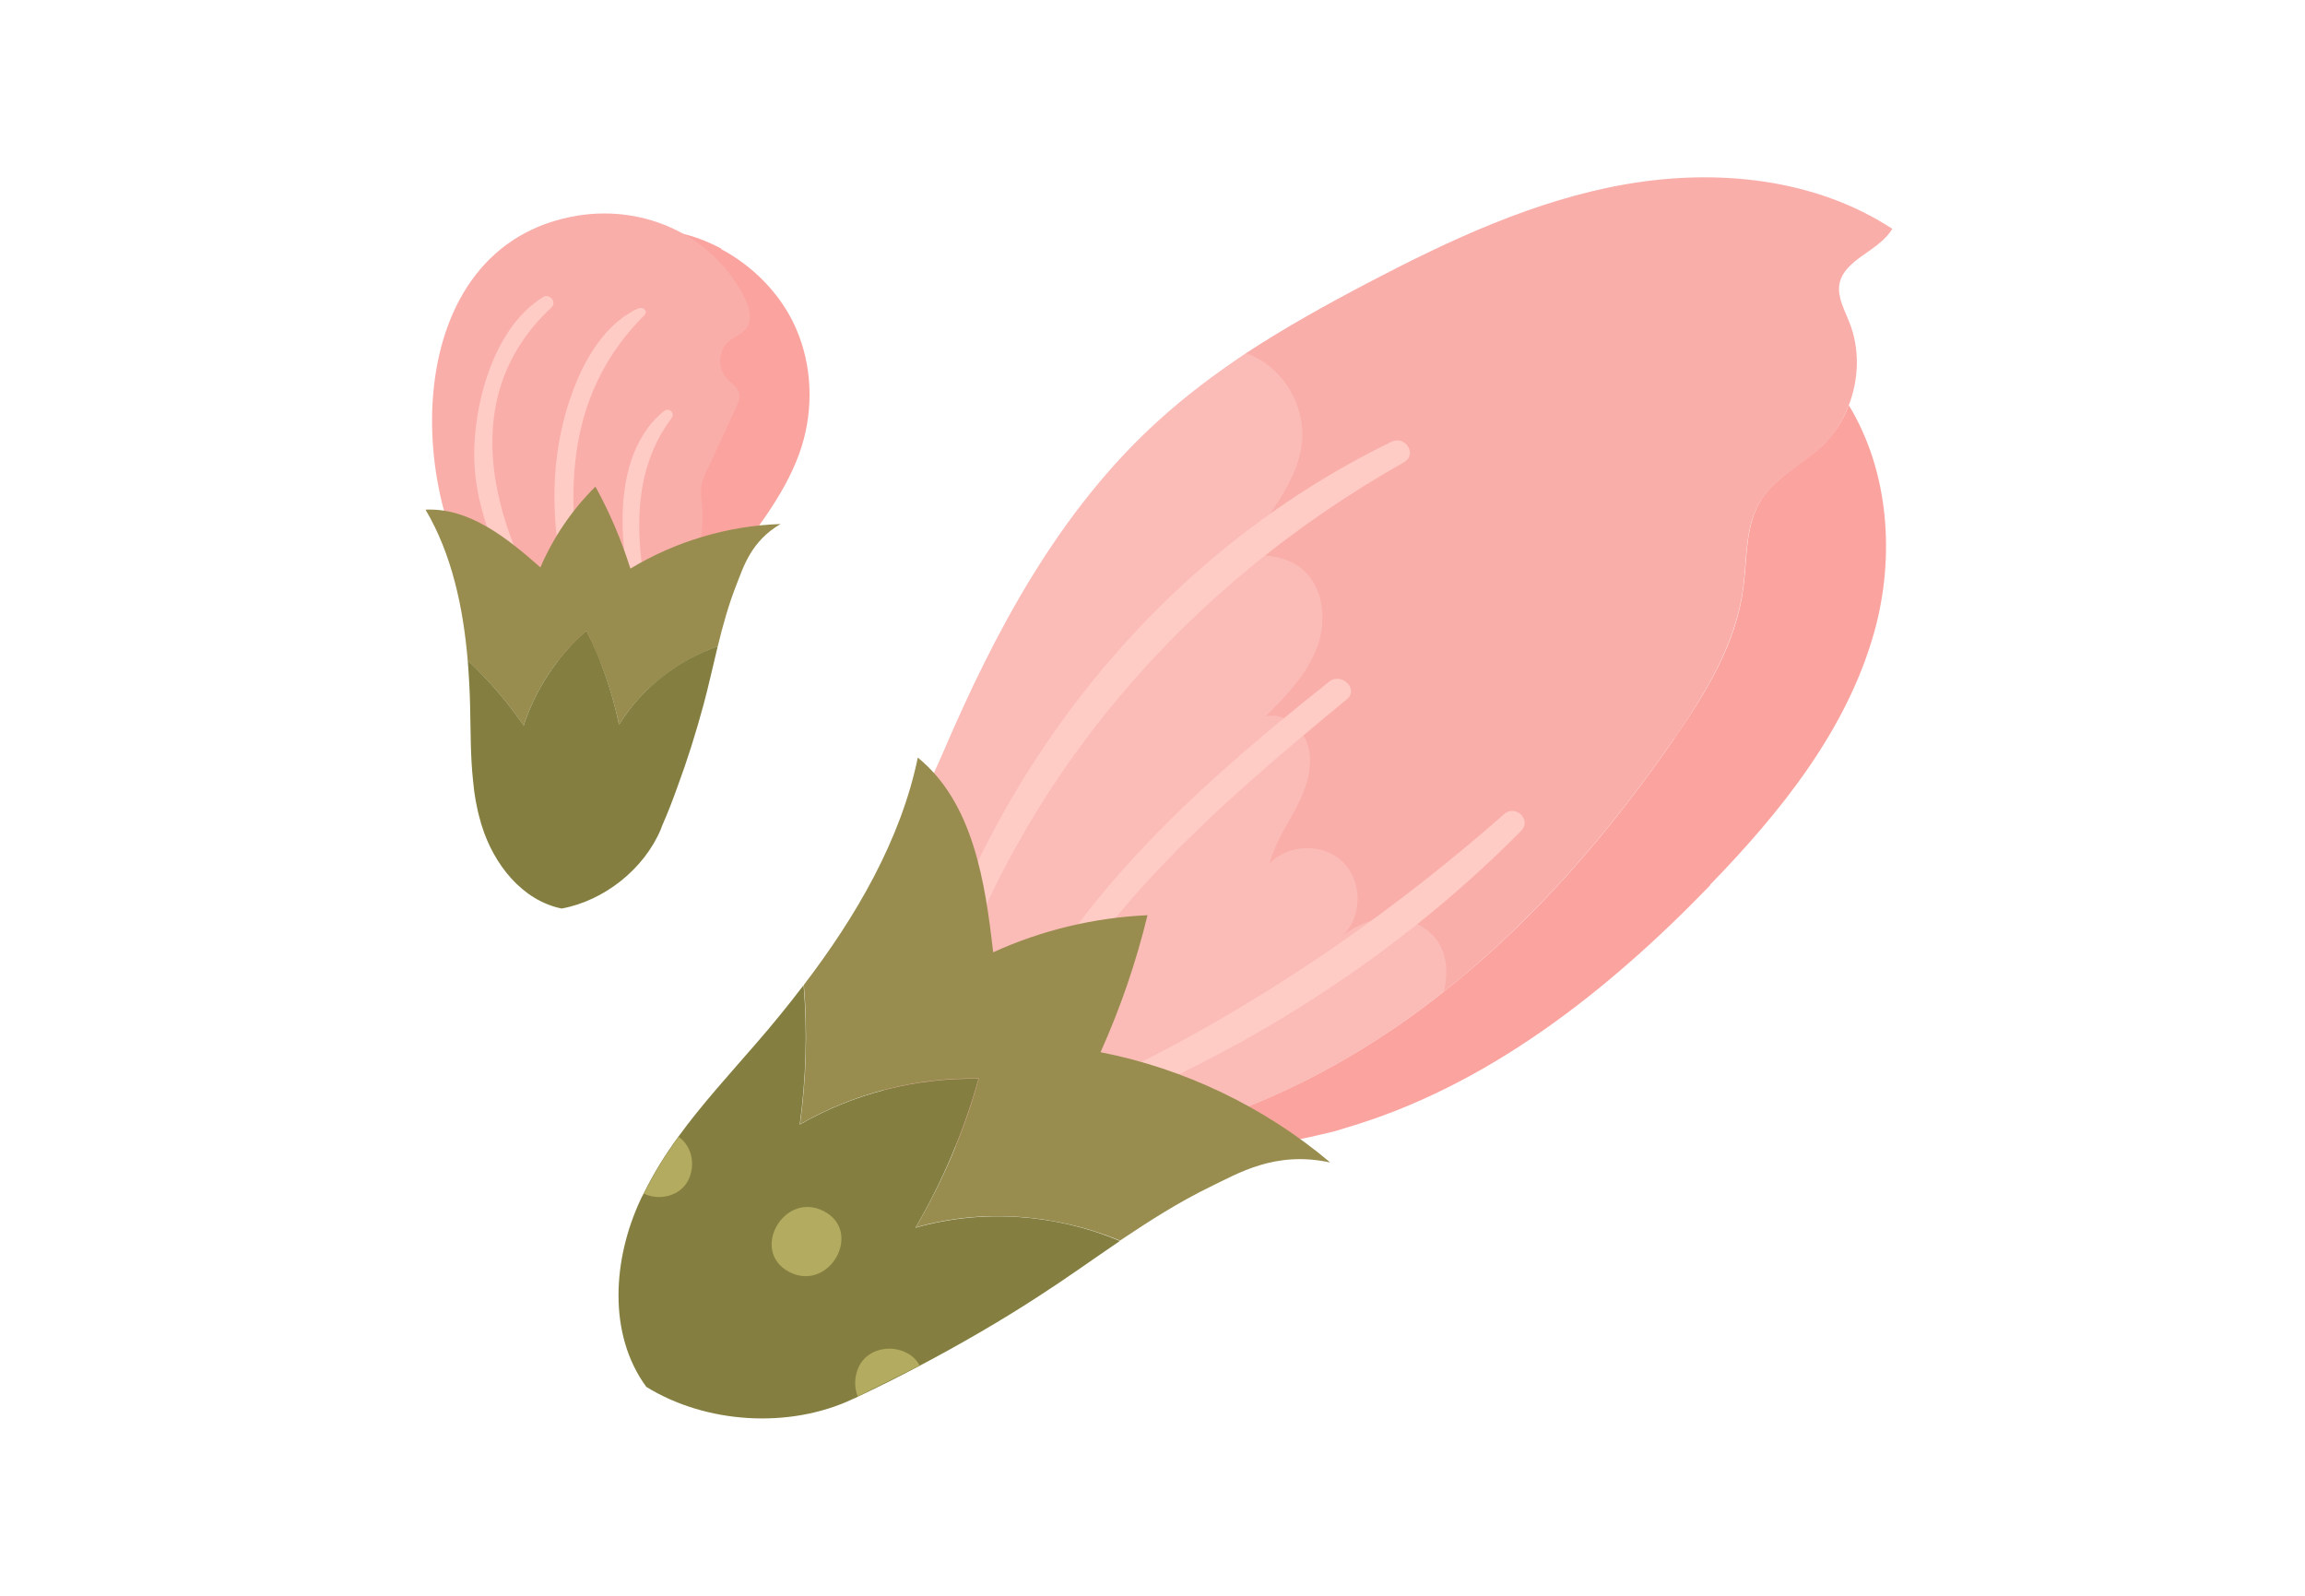 <svg width="65" height="45" viewBox="0 0 65 45" fill="none" xmlns="http://www.w3.org/2000/svg">
<path d="M47.212 20.824C45.382 23.481 43.24 25.961 40.718 27.959C40.288 28.305 39.832 28.643 39.377 28.955C37.235 30.422 34.831 31.544 32.301 32.109C31.145 32.371 29.956 32.514 28.767 32.522C27.645 32.522 26.439 32.387 25.612 31.637C25.207 31.274 24.921 30.793 24.676 30.313C23.124 27.302 25.385 24.038 26.599 21.212C28.067 17.788 29.872 14.397 32.663 11.867C33.431 11.167 34.266 10.543 35.135 9.961C36.239 9.236 37.412 8.586 38.584 7.971C40.887 6.764 43.282 5.643 45.846 5.196C48.41 4.749 51.185 5.027 53.361 6.452C52.99 7.093 51.986 7.304 51.868 8.03C51.817 8.392 52.011 8.73 52.146 9.075C52.45 9.826 52.425 10.686 52.129 11.445C51.961 11.876 51.708 12.28 51.362 12.601C50.822 13.115 50.088 13.444 49.675 14.077C49.194 14.802 49.27 15.747 49.152 16.607C48.941 18.159 48.098 19.542 47.212 20.833V20.824Z" fill="#F9AEAA"/>
<path d="M48.224 24.966C45.331 27.961 41.923 30.643 37.943 31.807C37.715 31.883 37.487 31.942 37.251 31.992C35.64 32.389 33.903 32.498 32.309 32.102C34.83 31.537 37.243 30.415 39.385 28.948C39.84 28.635 40.296 28.298 40.726 27.952C43.256 25.953 45.39 23.474 47.22 20.817C48.114 19.526 48.958 18.143 49.16 16.591C49.278 15.731 49.202 14.795 49.683 14.061C50.096 13.437 50.822 13.1 51.37 12.585C51.707 12.265 51.969 11.868 52.137 11.43C53.276 13.302 53.436 15.706 52.863 17.789C52.095 20.564 50.231 22.883 48.224 24.95V24.966Z" fill="#FBA49F"/>
<g style="mix-blend-mode:multiply" opacity="0.3">
<path d="M40.718 27.959C40.288 28.305 39.832 28.643 39.377 28.955C37.235 30.422 34.831 31.544 32.301 32.109C31.145 32.37 29.956 32.514 28.767 32.522C27.645 32.522 26.439 32.387 25.612 31.637C25.207 31.274 24.921 30.793 24.676 30.313C23.124 27.302 25.385 24.038 26.599 21.212C28.067 17.788 29.872 14.397 32.663 11.867C33.431 11.167 34.266 10.543 35.135 9.961C35.261 10.003 35.388 10.062 35.506 10.13C36.324 10.594 36.821 11.58 36.712 12.517C36.644 13.065 36.4 13.571 36.113 14.035C35.75 14.633 35.303 15.182 34.797 15.671C35.43 15.629 36.121 15.612 36.636 15.983C37.31 16.464 37.437 17.451 37.15 18.226C36.872 19.002 36.273 19.618 35.691 20.2C36.256 20.073 36.804 20.58 36.914 21.145C37.024 21.71 36.813 22.283 36.543 22.798C36.273 23.304 35.944 23.793 35.801 24.35C36.324 23.793 37.319 23.768 37.867 24.308C38.415 24.839 38.424 25.834 37.876 26.374C38.289 26.062 38.786 25.868 39.301 25.893C39.807 25.91 40.322 26.171 40.583 26.61C40.819 27.015 40.828 27.487 40.718 27.959Z" fill="#FFDDD7"/>
</g>
<path d="M39.243 12.456C32.707 15.627 27.924 21.666 25.917 28.599C25.799 29.003 26.423 29.155 26.55 28.75C28.709 21.953 33.407 16.529 39.589 13.038C39.977 12.818 39.631 12.27 39.243 12.456Z" fill="#FFCBC5"/>
<path d="M37.481 19.223C33.593 22.31 29.822 25.692 27.908 30.39C27.756 30.753 28.287 31.065 28.448 30.694C30.438 26.097 34.191 22.842 37.978 19.721C38.333 19.434 37.826 18.945 37.481 19.223Z" fill="#FFCBC5"/>
<path d="M42.413 22.959C38.449 26.442 34.207 29.184 29.366 31.275C29.053 31.41 29.281 31.942 29.602 31.823C34.544 30.061 39.2 27.168 42.894 23.431C43.206 23.119 42.734 22.672 42.413 22.959Z" fill="#FFCBC5"/>
<path d="M37.479 32.775C35.952 32.454 34.915 33.087 34.13 33.466C33.228 33.905 32.401 34.436 31.583 34.984C29.77 34.234 27.703 34.074 25.823 34.613C26.59 33.298 27.197 31.881 27.602 30.413C25.848 30.379 24.085 30.826 22.559 31.704C22.736 30.405 22.778 29.081 22.668 27.773C24.144 25.842 25.401 23.683 25.882 21.363C27.442 22.637 27.779 24.855 28.007 26.854C29.373 26.23 30.858 25.876 32.359 25.808C32.039 27.132 31.592 28.431 31.035 29.671C33.405 30.135 35.648 31.214 37.495 32.766L37.479 32.775Z" fill="#988D4F"/>
<path d="M31.584 34.992C30.825 35.507 30.075 36.047 29.29 36.553C28.202 37.261 27.072 37.911 25.925 38.518C25.352 38.822 24.778 39.108 24.188 39.387C24.137 39.412 24.095 39.437 24.044 39.454C22.248 40.298 19.903 40.146 18.225 39.108C17.137 37.624 17.28 35.515 18.056 33.845C18.081 33.786 18.115 33.719 18.149 33.66C18.427 33.095 18.756 32.563 19.127 32.057C19.794 31.138 20.578 30.286 21.328 29.418C21.784 28.895 22.231 28.346 22.661 27.781C22.771 29.097 22.729 30.413 22.552 31.712C24.078 30.834 25.841 30.387 27.595 30.421C27.182 31.889 26.583 33.306 25.816 34.621C27.705 34.082 29.771 34.233 31.576 34.992H31.584Z" fill="#847F41"/>
<path d="M19.407 33.282C19.179 33.737 18.588 33.864 18.158 33.661C18.436 33.096 18.765 32.565 19.137 32.059C19.524 32.328 19.617 32.868 19.407 33.282Z" fill="#B3AB5F"/>
<path d="M23.225 34.151C22.103 33.578 21.133 35.29 22.264 35.872C23.385 36.445 24.355 34.733 23.225 34.151Z" fill="#B3AB5F"/>
<path d="M25.933 38.51C25.857 38.358 25.731 38.231 25.562 38.147C25.107 37.911 24.474 38.037 24.229 38.518C24.094 38.788 24.078 39.108 24.187 39.378L25.925 38.51H25.933Z" fill="#B3AB5F"/>
<path d="M20.341 7.027C21.193 7.482 21.927 8.207 22.357 9.068C22.863 10.088 22.956 11.277 22.669 12.374C22.348 13.597 21.522 14.693 20.763 15.68C20.349 16.22 19.894 16.743 19.447 17.266C19.295 17.451 18.14 19.003 17.971 18.952C17.355 18.767 17.102 18.025 17.094 17.375C17.094 16.734 17.237 16.068 17.035 15.452C16.892 14.997 16.563 14.617 16.419 14.162C16.124 13.251 16.613 12.289 16.664 11.336C16.714 10.434 16.386 9.582 16.073 8.755C15.803 8.055 15.508 7.575 16.225 7.086C17.499 6.225 19.059 6.326 20.341 7.01V7.027Z" fill="#FBA49F"/>
<path d="M18.453 17.795C19.364 16.876 19.904 15.442 19.802 14.295C19.785 14.118 19.752 13.949 19.769 13.772C19.785 13.578 19.87 13.401 19.954 13.224C20.224 12.642 20.494 12.06 20.764 11.469C20.814 11.351 20.873 11.233 20.848 11.107C20.814 10.913 20.612 10.812 20.485 10.66C20.224 10.373 20.258 9.875 20.544 9.631C20.705 9.496 20.924 9.42 21.051 9.251C21.211 9.024 21.143 8.711 21.025 8.458C20.173 6.679 18.217 5.768 16.294 6.08C11.191 6.907 11.343 14.261 14.017 17.407C14.497 17.972 15.104 18.428 15.821 18.622C16.834 18.892 17.753 18.495 18.461 17.787L18.453 17.795Z" fill="#F9AEAA"/>
<path d="M15.323 8.374C13.847 9.26 13.257 11.681 13.392 13.283C13.485 14.32 13.864 15.316 14.286 16.26C14.741 17.289 15.323 18.394 16.234 19.086C16.377 19.195 16.631 19.044 16.504 18.866C14.328 16.024 12.38 11.622 15.551 8.67C15.711 8.518 15.5 8.265 15.315 8.374H15.323Z" fill="#FFCBC5"/>
<path d="M18.713 11.598C16.976 13.04 17.549 16.262 18.165 18.092C18.241 18.328 18.604 18.227 18.536 17.991C17.988 16.009 17.591 13.572 18.933 11.8C19.051 11.649 18.865 11.471 18.722 11.598H18.713Z" fill="#FFCBC5"/>
<path d="M18.02 8.686C16.612 9.31 15.929 11.301 15.726 12.709C15.448 14.598 15.844 16.521 16.376 18.335C16.452 18.588 16.831 18.478 16.772 18.225C15.988 14.911 15.558 11.495 18.172 8.889C18.282 8.779 18.139 8.644 18.02 8.695V8.686Z" fill="#FFCBC5"/>
<path d="M22.011 14.777C21.185 15.258 20.965 15.983 20.771 16.481C20.544 17.054 20.384 17.636 20.24 18.227C19.102 18.631 18.09 19.416 17.457 20.436C17.263 19.517 16.951 18.623 16.538 17.788C15.72 18.496 15.104 19.433 14.766 20.462C14.311 19.795 13.78 19.18 13.189 18.623C13.063 17.13 12.742 15.629 12 14.372C13.24 14.313 14.311 15.182 15.239 16C15.601 15.156 16.133 14.372 16.791 13.723C17.195 14.456 17.524 15.232 17.777 16.034C19.051 15.266 20.518 14.828 22.003 14.777H22.011Z" fill="#988D4F"/>
<path d="M20.24 18.224C20.105 18.772 19.987 19.329 19.836 19.885C19.625 20.661 19.389 21.42 19.11 22.171C18.975 22.55 18.832 22.922 18.672 23.284C18.663 23.318 18.646 23.343 18.638 23.377C18.166 24.507 17.035 25.401 15.838 25.62C14.725 25.393 13.923 24.372 13.586 23.284C13.569 23.242 13.561 23.2 13.552 23.166C13.443 22.795 13.375 22.416 13.341 22.027C13.265 21.328 13.274 20.619 13.257 19.911C13.248 19.489 13.223 19.05 13.19 18.62C13.78 19.177 14.311 19.793 14.767 20.459C15.104 19.43 15.72 18.494 16.538 17.785C16.959 18.62 17.263 19.514 17.457 20.433C18.098 19.404 19.102 18.62 20.24 18.224Z" fill="#847F41"/>
</svg>
